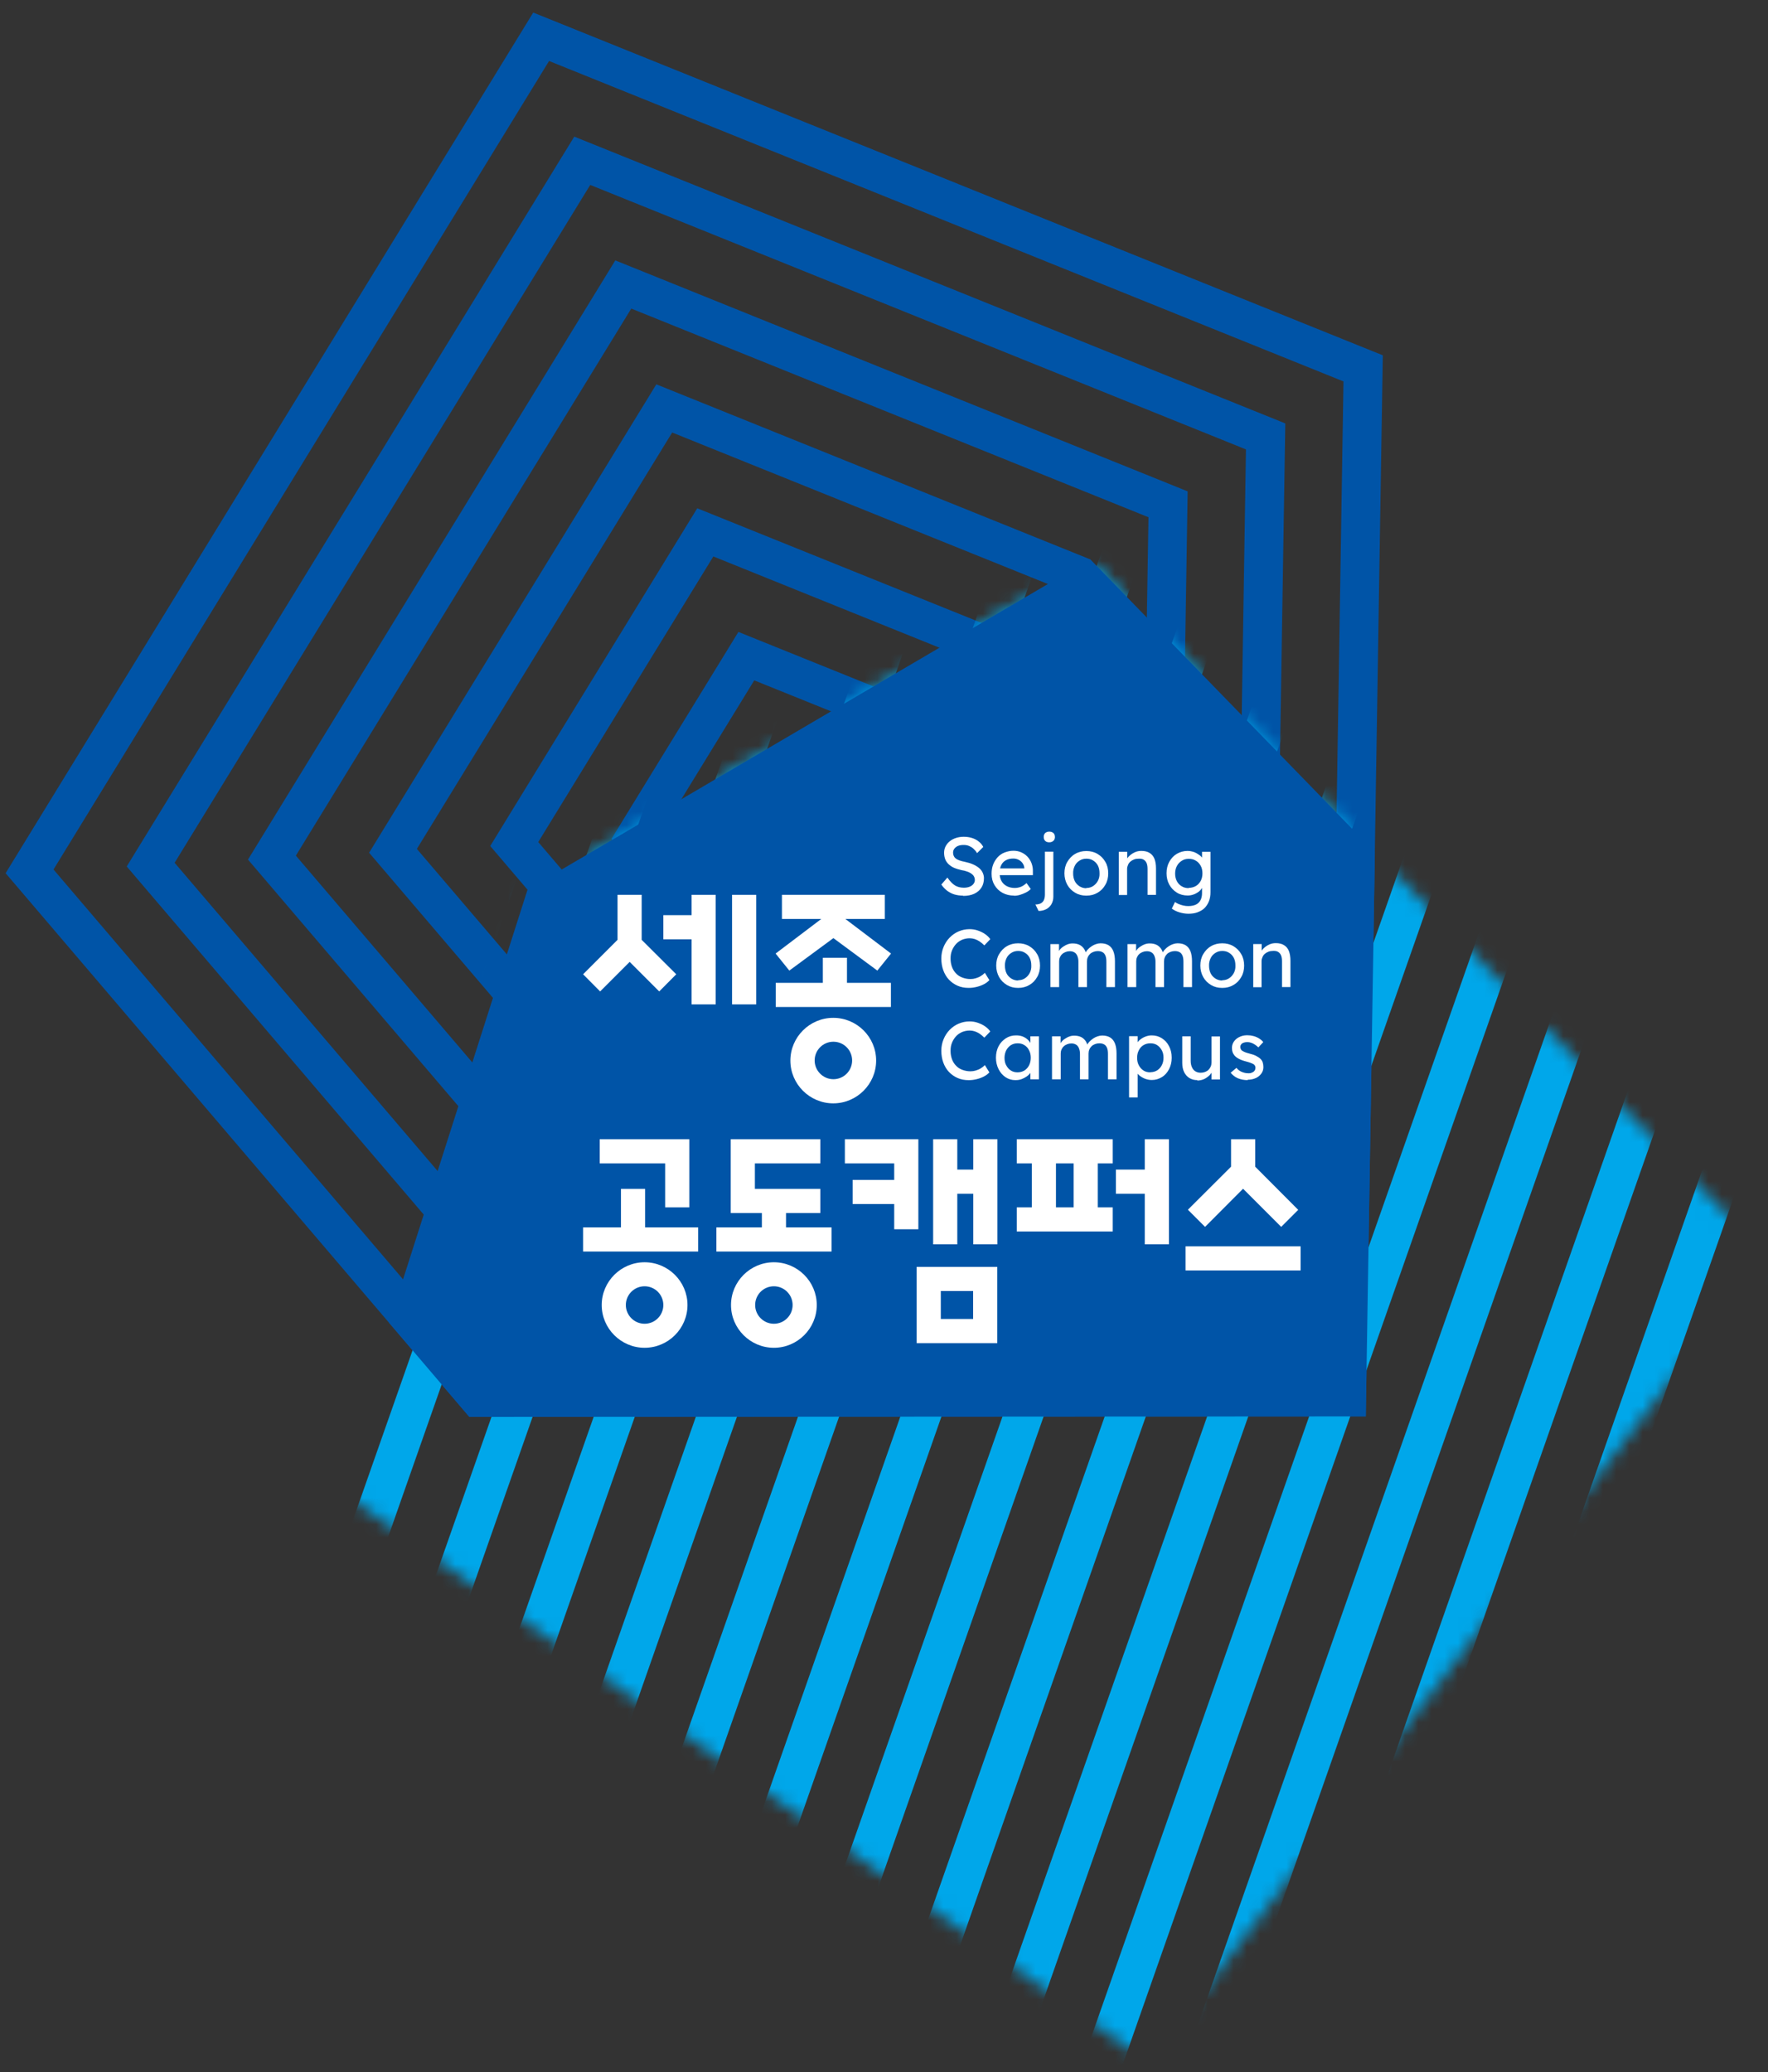 <svg width="134" height="157" viewBox="0 0 134 157" fill="none" xmlns="http://www.w3.org/2000/svg">
<rect x="0" y="0" width="134" height="157" fill="#333333" stroke="none"/>
<path d="M103.515 107.321L35.575 107.361L0.425 66.161L40.415 0.951L104.805 26.921L103.515 107.321ZM36.935 104.421L100.615 104.381L101.825 28.901L41.615 4.621L4.055 65.881L36.935 104.421Z" fill="#0054A7"/>
<path d="M96.314 100.132L39.065 100.172L9.604 65.652L43.525 10.352L97.415 32.082L96.325 100.142L96.314 100.132ZM40.425 97.222L93.424 97.192L94.434 34.052L44.734 14.012L13.235 65.372L40.425 97.232V97.222Z" fill="#0054A7"/>
<path d="M89.125 92.941L42.555 92.971L18.795 65.13L46.635 19.73L90.015 37.23L89.125 92.951V92.941ZM43.905 90.02L86.225 89.99L87.045 39.191L47.845 23.381L22.425 64.831L43.915 90.01L43.905 90.02Z" fill="#0054A7"/>
<path d="M81.925 85.751L46.035 85.771L27.975 64.611L49.745 29.121L82.625 42.381L81.925 85.751ZM47.385 82.821L79.025 82.801L79.645 44.341L50.945 32.771L31.595 64.321L47.385 82.821Z" fill="#0054A7"/>
<path d="M74.725 78.562L49.515 78.582L37.155 64.102L52.845 38.512L75.225 47.532L74.725 78.562ZM50.875 75.632H71.835L72.255 49.502L54.065 42.162L40.795 63.802L50.885 75.622L50.875 75.632Z" fill="#0054A7"/>
<path d="M67.535 71.361H53.005L46.345 63.561L55.965 47.881L67.845 52.671L67.545 71.361H67.535ZM54.355 68.431H64.635L64.855 54.651L57.165 51.551L49.965 63.291L54.355 68.431Z" fill="#0054A7"/>
<mask id="mask0_284_689" style="mask-type:luminance" maskUnits="userSpaceOnUse" x="25" y="42" width="109" height="115">
<path d="M82.625 42.371L39.985 67.401L25.475 112.781L87.035 156.281L133.905 95.131L82.625 42.371Z" fill="white"/>
</mask>
<g mask="url(#mask0_284_689)">
<path d="M169.112 18.569L118.219 163.492L120.993 164.466L171.886 19.543L169.112 18.569Z" fill="#00A7EA"/>
<path d="M161.775 17.41L110.882 162.334L113.656 163.308L164.549 18.385L161.775 17.41Z" fill="#00A7EA"/>
<path d="M154.438 16.254L103.545 161.178L106.319 162.152L157.212 17.228L154.438 16.254Z" fill="#00A7EA"/>
<path d="M147.096 15.096L96.202 160.02L98.976 160.994L149.87 16.07L147.096 15.096Z" fill="#00A7EA"/>
<path d="M139.769 13.94L88.875 158.863L91.649 159.837L142.542 14.914L139.769 13.94Z" fill="#00A7EA"/>
<path d="M132.422 12.782L81.528 157.705L84.302 158.679L135.196 13.756L132.422 12.782Z" fill="#00A7EA"/>
<path d="M125.063 11.725L74.17 156.648L76.944 157.623L127.837 12.699L125.063 11.725Z" fill="#00A7EA"/>
<path d="M117.738 10.477L66.845 155.4L69.619 156.375L120.512 11.451L117.738 10.477Z" fill="#00A7EA"/>
<path d="M110.401 9.317L59.508 154.24L62.282 155.214L113.175 10.291L110.401 9.317Z" fill="#00A7EA"/>
<path d="M103.064 8.162L52.171 153.086L54.945 154.06L105.838 9.137L103.064 8.162Z" fill="#00A7EA"/>
<path d="M95.718 7.002L44.824 151.926L47.598 152.9L98.492 7.976L95.718 7.002Z" fill="#00A7EA"/>
<path d="M88.381 5.858L37.487 150.781L40.261 151.755L91.155 6.832L88.381 5.858Z" fill="#00A7EA"/>
<path d="M81.045 4.698L30.151 149.621L32.925 150.595L83.819 5.672L81.045 4.698Z" fill="#00A7EA"/>
<path d="M73.708 3.543L22.814 148.467L25.588 149.441L76.482 4.517L73.708 3.543Z" fill="#00A7EA"/>
<path d="M66.361 2.383L15.468 147.307L18.242 148.281L69.135 3.357L66.361 2.383Z" fill="#00A7EA"/>
<path d="M59.015 1.225L8.121 146.148L10.895 147.123L61.788 2.199L59.015 1.225Z" fill="#00A7EA"/>
</g>
<path d="M29.495 100.231L39.985 67.401L82.625 42.371L104.205 64.571L103.515 107.321L35.575 107.361L29.495 100.231Z" fill="#0054A7"/>
<path d="M72.995 67.862C72.755 67.862 72.545 67.832 72.335 67.772C72.135 67.712 71.955 67.612 71.785 67.492C71.625 67.362 71.475 67.212 71.345 67.022L71.805 66.492C72.005 66.782 72.205 66.982 72.385 67.092C72.565 67.202 72.795 67.262 73.045 67.262C73.205 67.262 73.345 67.242 73.475 67.192C73.605 67.142 73.705 67.072 73.775 66.982C73.845 66.892 73.885 66.792 73.885 66.682C73.885 66.612 73.875 66.532 73.845 66.472C73.825 66.402 73.785 66.342 73.735 66.292C73.685 66.242 73.615 66.192 73.535 66.142C73.455 66.092 73.365 66.052 73.255 66.022C73.145 65.982 73.025 65.952 72.885 65.932C72.665 65.882 72.465 65.822 72.305 65.752C72.145 65.682 72.005 65.582 71.885 65.472C71.775 65.362 71.685 65.232 71.635 65.092C71.585 64.952 71.555 64.792 71.555 64.612C71.555 64.432 71.595 64.272 71.665 64.132C71.745 63.982 71.845 63.852 71.985 63.742C72.115 63.632 72.275 63.552 72.455 63.492C72.635 63.432 72.835 63.402 73.045 63.402C73.265 63.402 73.475 63.432 73.665 63.492C73.855 63.552 74.015 63.632 74.165 63.752C74.315 63.862 74.435 64.002 74.525 64.172L74.055 64.642C73.975 64.502 73.875 64.392 73.775 64.302C73.675 64.212 73.555 64.142 73.435 64.092C73.315 64.042 73.175 64.022 73.035 64.022C72.875 64.022 72.735 64.042 72.615 64.092C72.495 64.142 72.405 64.212 72.335 64.302C72.265 64.392 72.235 64.492 72.235 64.612C72.235 64.702 72.255 64.782 72.285 64.852C72.315 64.922 72.365 64.992 72.435 65.042C72.505 65.102 72.595 65.152 72.715 65.192C72.835 65.232 72.965 65.272 73.135 65.302C73.365 65.352 73.565 65.412 73.745 65.492C73.925 65.572 74.075 65.662 74.195 65.762C74.315 65.862 74.415 65.982 74.475 66.112C74.535 66.242 74.575 66.382 74.575 66.532C74.575 66.812 74.515 67.052 74.385 67.252C74.255 67.452 74.075 67.612 73.835 67.722C73.595 67.832 73.315 67.882 72.985 67.882L72.995 67.862Z" fill="white"/>
<path d="M76.874 67.861C76.534 67.861 76.244 67.791 75.984 67.651C75.724 67.511 75.524 67.311 75.374 67.061C75.224 66.811 75.154 66.531 75.154 66.201C75.154 65.941 75.194 65.711 75.274 65.501C75.354 65.291 75.474 65.111 75.614 64.951C75.764 64.791 75.934 64.671 76.144 64.591C76.354 64.511 76.574 64.461 76.814 64.461C77.024 64.461 77.224 64.501 77.404 64.581C77.584 64.661 77.744 64.771 77.874 64.911C78.004 65.051 78.114 65.221 78.184 65.411C78.254 65.601 78.294 65.811 78.284 66.041V66.311H75.614L75.474 65.801H77.724L77.634 65.911V65.761C77.624 65.621 77.574 65.501 77.494 65.391C77.414 65.281 77.314 65.201 77.194 65.141C77.074 65.081 76.944 65.051 76.804 65.051C76.584 65.051 76.394 65.091 76.234 65.181C76.074 65.271 75.964 65.391 75.884 65.551C75.804 65.711 75.764 65.921 75.764 66.161C75.764 66.401 75.814 66.591 75.904 66.751C75.994 66.921 76.134 67.051 76.304 67.141C76.474 67.231 76.684 67.281 76.904 67.281C77.064 67.281 77.214 67.251 77.354 67.201C77.494 67.151 77.644 67.051 77.804 66.911L78.124 67.361C78.024 67.461 77.904 67.551 77.764 67.621C77.624 67.691 77.474 67.751 77.314 67.801C77.154 67.851 76.994 67.871 76.844 67.871L76.874 67.861Z" fill="white"/>
<path d="M78.715 69.022L78.475 68.532C78.635 68.532 78.765 68.502 78.875 68.452C78.985 68.392 79.065 68.312 79.115 68.202C79.165 68.092 79.195 67.952 79.195 67.792V64.532H79.835V67.942C79.835 68.152 79.785 68.342 79.695 68.502C79.605 68.662 79.475 68.792 79.305 68.882C79.135 68.972 78.945 69.022 78.715 69.022ZM79.535 63.822C79.395 63.822 79.295 63.792 79.215 63.712C79.145 63.642 79.105 63.542 79.105 63.412C79.105 63.292 79.145 63.192 79.215 63.122C79.295 63.052 79.395 63.012 79.525 63.012C79.655 63.012 79.765 63.052 79.845 63.122C79.915 63.192 79.955 63.292 79.955 63.422C79.955 63.542 79.915 63.642 79.835 63.712C79.755 63.782 79.655 63.822 79.525 63.822H79.535Z" fill="white"/>
<path d="M82.335 67.862C82.015 67.862 81.735 67.792 81.485 67.642C81.235 67.492 81.035 67.292 80.895 67.042C80.755 66.792 80.675 66.492 80.675 66.172C80.675 65.852 80.745 65.552 80.895 65.302C81.045 65.052 81.235 64.842 81.485 64.702C81.735 64.552 82.025 64.482 82.335 64.482C82.645 64.482 82.935 64.552 83.185 64.702C83.435 64.852 83.635 65.052 83.775 65.302C83.925 65.552 83.995 65.852 83.995 66.172C83.995 66.492 83.925 66.792 83.775 67.042C83.635 67.292 83.435 67.502 83.185 67.642C82.935 67.792 82.655 67.862 82.335 67.862ZM82.335 67.282C82.535 67.282 82.705 67.232 82.855 67.132C83.005 67.032 83.125 66.902 83.215 66.732C83.305 66.562 83.345 66.372 83.335 66.162C83.335 65.942 83.295 65.752 83.215 65.592C83.135 65.432 83.005 65.292 82.855 65.202C82.705 65.102 82.525 65.062 82.335 65.062C82.145 65.062 81.965 65.112 81.815 65.212C81.655 65.312 81.535 65.442 81.455 65.612C81.375 65.782 81.325 65.972 81.335 66.182C81.335 66.392 81.375 66.582 81.455 66.752C81.535 66.922 81.665 67.052 81.815 67.152C81.975 67.252 82.145 67.302 82.335 67.302V67.282Z" fill="white"/>
<path d="M84.795 67.803V64.543H85.435V65.213L85.325 65.283C85.365 65.133 85.445 65.003 85.565 64.883C85.685 64.763 85.825 64.663 85.995 64.583C86.165 64.503 86.325 64.473 86.505 64.473C86.755 64.473 86.965 64.523 87.125 64.623C87.295 64.723 87.415 64.873 87.495 65.063C87.575 65.263 87.615 65.513 87.615 65.813V67.803H86.975V65.863C86.975 65.673 86.955 65.523 86.905 65.403C86.855 65.283 86.775 65.193 86.675 65.133C86.575 65.073 86.445 65.053 86.285 65.063C86.165 65.063 86.045 65.083 85.945 65.123C85.845 65.163 85.755 65.213 85.675 65.283C85.595 65.353 85.535 65.433 85.495 65.533C85.455 65.623 85.425 65.723 85.425 65.833V67.813H84.785L84.795 67.803Z" fill="white"/>
<path d="M90.065 69.233C89.835 69.233 89.605 69.193 89.375 69.123C89.145 69.053 88.955 68.953 88.815 68.843L89.055 68.343C89.135 68.403 89.235 68.463 89.345 68.503C89.455 68.553 89.575 68.583 89.695 68.613C89.815 68.643 89.945 68.653 90.065 68.653C90.295 68.653 90.485 68.613 90.635 68.543C90.785 68.473 90.905 68.363 90.985 68.213C91.065 68.063 91.105 67.883 91.105 67.673V67.043L91.175 67.083C91.155 67.213 91.085 67.333 90.975 67.453C90.865 67.573 90.715 67.663 90.545 67.743C90.375 67.813 90.205 67.853 90.025 67.853C89.715 67.853 89.435 67.783 89.195 67.633C88.955 67.483 88.765 67.283 88.625 67.033C88.485 66.783 88.415 66.483 88.415 66.163C88.415 65.843 88.485 65.543 88.625 65.293C88.765 65.043 88.955 64.833 89.195 64.693C89.435 64.553 89.705 64.473 90.015 64.473C90.135 64.473 90.265 64.493 90.375 64.523C90.495 64.553 90.595 64.593 90.695 64.653C90.795 64.713 90.885 64.773 90.965 64.833C91.045 64.903 91.105 64.973 91.155 65.043C91.205 65.113 91.235 65.193 91.245 65.253L91.105 65.303V64.543H91.745V67.603C91.745 67.863 91.705 68.093 91.625 68.293C91.545 68.493 91.435 68.663 91.295 68.803C91.155 68.943 90.975 69.043 90.765 69.123C90.555 69.203 90.325 69.233 90.065 69.233ZM90.095 67.273C90.295 67.273 90.475 67.223 90.635 67.133C90.795 67.043 90.915 66.903 91.005 66.743C91.095 66.573 91.135 66.383 91.135 66.173C91.135 65.963 91.095 65.763 91.005 65.603C90.915 65.443 90.795 65.303 90.635 65.213C90.475 65.113 90.305 65.073 90.095 65.073C89.885 65.073 89.715 65.123 89.565 65.223C89.405 65.323 89.285 65.453 89.195 65.623C89.105 65.793 89.065 65.983 89.065 66.193C89.065 66.403 89.105 66.593 89.195 66.763C89.285 66.933 89.405 67.063 89.565 67.153C89.725 67.253 89.895 67.293 90.095 67.293V67.273Z" fill="white"/>
<path d="M73.415 74.852C73.115 74.852 72.835 74.802 72.585 74.692C72.335 74.582 72.115 74.432 71.925 74.232C71.735 74.032 71.595 73.792 71.495 73.522C71.395 73.252 71.345 72.952 71.345 72.622C71.345 72.292 71.405 72.022 71.515 71.752C71.625 71.482 71.775 71.252 71.975 71.042C72.175 70.842 72.395 70.682 72.655 70.572C72.915 70.462 73.185 70.402 73.485 70.402C73.695 70.402 73.905 70.432 74.105 70.502C74.305 70.572 74.485 70.652 74.655 70.772C74.815 70.882 74.955 71.012 75.055 71.162L74.605 71.632C74.485 71.512 74.365 71.412 74.245 71.332C74.125 71.252 73.995 71.192 73.875 71.152C73.745 71.112 73.625 71.092 73.495 71.092C73.295 71.092 73.105 71.132 72.925 71.202C72.745 71.282 72.595 71.382 72.465 71.522C72.335 71.662 72.235 71.822 72.155 72.012C72.075 72.202 72.045 72.402 72.045 72.632C72.045 72.872 72.085 73.082 72.155 73.272C72.225 73.462 72.335 73.632 72.465 73.762C72.595 73.902 72.755 74.002 72.945 74.072C73.135 74.142 73.335 74.182 73.555 74.182C73.695 74.182 73.825 74.162 73.955 74.122C74.085 74.082 74.215 74.032 74.325 73.962C74.445 73.892 74.545 73.812 74.645 73.712L74.985 74.262C74.885 74.372 74.765 74.472 74.595 74.562C74.425 74.652 74.245 74.722 74.045 74.772C73.845 74.822 73.645 74.852 73.435 74.852H73.415Z" fill="white"/>
<path d="M77.165 74.853C76.845 74.853 76.565 74.783 76.315 74.633C76.065 74.483 75.865 74.283 75.725 74.033C75.585 73.783 75.505 73.483 75.505 73.163C75.505 72.843 75.575 72.543 75.725 72.293C75.875 72.043 76.065 71.833 76.315 71.693C76.565 71.543 76.855 71.473 77.165 71.473C77.475 71.473 77.765 71.543 78.015 71.693C78.265 71.843 78.465 72.043 78.605 72.293C78.755 72.543 78.825 72.843 78.825 73.163C78.825 73.483 78.755 73.783 78.605 74.033C78.465 74.283 78.265 74.493 78.015 74.633C77.765 74.783 77.485 74.853 77.165 74.853ZM77.165 74.273C77.365 74.273 77.535 74.223 77.685 74.123C77.835 74.023 77.955 73.893 78.045 73.723C78.135 73.553 78.175 73.363 78.165 73.153C78.165 72.933 78.125 72.743 78.045 72.583C77.965 72.423 77.835 72.283 77.685 72.193C77.535 72.093 77.355 72.053 77.165 72.053C76.975 72.053 76.795 72.103 76.645 72.203C76.485 72.303 76.365 72.433 76.285 72.603C76.205 72.773 76.155 72.963 76.165 73.173C76.165 73.383 76.205 73.573 76.285 73.743C76.365 73.913 76.495 74.043 76.645 74.143C76.805 74.243 76.975 74.293 77.165 74.293V74.273Z" fill="white"/>
<path d="M79.614 74.793V71.533H80.264V72.233L80.144 72.303C80.174 72.193 80.234 72.093 80.304 71.993C80.374 71.893 80.464 71.803 80.574 71.733C80.684 71.663 80.794 71.593 80.914 71.553C81.034 71.503 81.164 71.483 81.294 71.483C81.484 71.483 81.644 71.513 81.784 71.573C81.924 71.633 82.044 71.733 82.134 71.853C82.224 71.973 82.294 72.133 82.334 72.323L82.234 72.303L82.274 72.193C82.314 72.093 82.384 72.003 82.464 71.923C82.544 71.843 82.634 71.763 82.744 71.693C82.844 71.623 82.954 71.573 83.074 71.533C83.194 71.493 83.304 71.473 83.414 71.473C83.654 71.473 83.864 71.523 84.024 71.623C84.184 71.723 84.304 71.873 84.384 72.073C84.464 72.273 84.504 72.533 84.504 72.833V74.793H83.854V72.873C83.854 72.683 83.834 72.533 83.784 72.413C83.734 72.293 83.664 72.203 83.574 72.153C83.474 72.093 83.354 72.063 83.204 72.063C83.084 72.063 82.984 72.083 82.874 72.123C82.774 72.163 82.684 72.213 82.614 72.283C82.544 72.353 82.484 72.433 82.444 72.533C82.404 72.623 82.384 72.733 82.384 72.843V74.793H81.734V72.863C81.734 72.693 81.704 72.553 81.654 72.433C81.604 72.313 81.534 72.223 81.434 72.163C81.334 72.103 81.224 72.073 81.084 72.073C80.964 72.073 80.864 72.093 80.764 72.133C80.664 72.173 80.574 72.223 80.504 72.293C80.424 72.363 80.374 72.443 80.334 72.533C80.294 72.623 80.274 72.723 80.274 72.833V74.793H79.624H79.614Z" fill="white"/>
<path d="M85.455 74.793V71.533H86.105V72.233L85.985 72.303C86.015 72.193 86.075 72.093 86.145 71.993C86.215 71.893 86.305 71.803 86.415 71.733C86.525 71.663 86.635 71.593 86.755 71.553C86.875 71.503 87.005 71.483 87.135 71.483C87.325 71.483 87.485 71.513 87.625 71.573C87.765 71.633 87.885 71.733 87.975 71.853C88.065 71.973 88.135 72.133 88.175 72.323L88.075 72.303L88.115 72.193C88.155 72.093 88.225 72.003 88.305 71.923C88.385 71.843 88.475 71.763 88.585 71.693C88.685 71.623 88.795 71.573 88.915 71.533C89.035 71.493 89.145 71.473 89.255 71.473C89.495 71.473 89.705 71.523 89.865 71.623C90.025 71.723 90.145 71.873 90.225 72.073C90.305 72.273 90.345 72.533 90.345 72.833V74.793H89.695V72.873C89.695 72.683 89.675 72.533 89.625 72.413C89.575 72.293 89.505 72.203 89.415 72.153C89.315 72.093 89.195 72.063 89.045 72.063C88.925 72.063 88.825 72.083 88.715 72.123C88.615 72.163 88.525 72.213 88.455 72.283C88.385 72.353 88.325 72.433 88.285 72.533C88.245 72.623 88.225 72.733 88.225 72.843V74.793H87.575V72.863C87.575 72.693 87.545 72.553 87.495 72.433C87.445 72.313 87.375 72.223 87.275 72.163C87.175 72.103 87.065 72.073 86.925 72.073C86.805 72.073 86.705 72.093 86.605 72.133C86.505 72.173 86.415 72.223 86.345 72.293C86.265 72.363 86.215 72.443 86.175 72.533C86.135 72.623 86.115 72.723 86.115 72.833V74.793H85.465H85.455Z" fill="white"/>
<path d="M92.635 74.853C92.315 74.853 92.035 74.783 91.785 74.633C91.535 74.483 91.335 74.283 91.195 74.033C91.055 73.783 90.975 73.483 90.975 73.163C90.975 72.843 91.045 72.543 91.195 72.293C91.345 72.043 91.535 71.833 91.785 71.693C92.035 71.543 92.325 71.473 92.635 71.473C92.945 71.473 93.235 71.543 93.485 71.693C93.735 71.843 93.935 72.043 94.075 72.293C94.225 72.543 94.295 72.843 94.295 73.163C94.295 73.483 94.225 73.783 94.075 74.033C93.935 74.283 93.735 74.493 93.485 74.633C93.235 74.783 92.955 74.853 92.635 74.853ZM92.635 74.273C92.835 74.273 93.005 74.223 93.155 74.123C93.305 74.023 93.425 73.893 93.515 73.723C93.605 73.553 93.645 73.363 93.635 73.153C93.635 72.933 93.595 72.743 93.515 72.583C93.435 72.423 93.305 72.283 93.155 72.193C93.005 72.093 92.825 72.053 92.635 72.053C92.445 72.053 92.265 72.103 92.115 72.203C91.955 72.303 91.835 72.433 91.755 72.603C91.675 72.773 91.625 72.963 91.635 73.173C91.635 73.383 91.675 73.573 91.755 73.743C91.835 73.913 91.965 74.043 92.115 74.143C92.275 74.243 92.445 74.293 92.635 74.293V74.273Z" fill="white"/>
<path d="M94.985 74.791V71.531H95.625V72.201L95.515 72.271C95.555 72.121 95.635 71.991 95.755 71.871C95.875 71.751 96.015 71.651 96.185 71.571C96.355 71.491 96.515 71.461 96.695 71.461C96.945 71.461 97.155 71.511 97.315 71.611C97.485 71.711 97.605 71.861 97.685 72.051C97.765 72.251 97.805 72.501 97.805 72.801V74.791H97.165V72.851C97.165 72.661 97.145 72.511 97.095 72.391C97.045 72.271 96.965 72.181 96.865 72.121C96.765 72.061 96.635 72.041 96.475 72.051C96.355 72.051 96.235 72.071 96.135 72.111C96.035 72.151 95.945 72.201 95.865 72.271C95.785 72.341 95.725 72.421 95.685 72.521C95.645 72.611 95.615 72.711 95.615 72.821V74.801H94.975L94.985 74.791Z" fill="white"/>
<path d="M73.415 81.843C73.115 81.843 72.835 81.793 72.585 81.683C72.335 81.573 72.115 81.423 71.925 81.223C71.735 81.023 71.595 80.783 71.495 80.513C71.395 80.243 71.345 79.943 71.345 79.613C71.345 79.283 71.405 79.013 71.515 78.743C71.625 78.473 71.775 78.243 71.975 78.033C72.175 77.833 72.395 77.673 72.655 77.563C72.915 77.453 73.185 77.393 73.485 77.393C73.695 77.393 73.905 77.423 74.105 77.493C74.305 77.563 74.485 77.643 74.655 77.763C74.815 77.873 74.955 78.003 75.055 78.153L74.605 78.623C74.485 78.503 74.365 78.403 74.245 78.323C74.125 78.243 73.995 78.183 73.875 78.143C73.745 78.103 73.625 78.083 73.495 78.083C73.295 78.083 73.105 78.123 72.925 78.193C72.745 78.273 72.595 78.373 72.465 78.513C72.335 78.653 72.235 78.813 72.155 79.003C72.075 79.193 72.045 79.393 72.045 79.623C72.045 79.863 72.085 80.073 72.155 80.263C72.225 80.453 72.335 80.623 72.465 80.753C72.595 80.893 72.755 80.993 72.945 81.063C73.135 81.133 73.335 81.173 73.555 81.173C73.695 81.173 73.825 81.153 73.955 81.113C74.085 81.073 74.215 81.023 74.325 80.953C74.445 80.883 74.545 80.803 74.645 80.703L74.985 81.253C74.885 81.363 74.765 81.463 74.595 81.553C74.425 81.643 74.245 81.713 74.045 81.763C73.845 81.813 73.645 81.843 73.435 81.843H73.415Z" fill="white"/>
<path d="M76.954 81.841C76.684 81.841 76.444 81.771 76.214 81.621C75.994 81.471 75.814 81.271 75.684 81.011C75.554 80.751 75.484 80.461 75.484 80.141C75.484 79.821 75.554 79.521 75.684 79.271C75.814 79.021 76.004 78.821 76.234 78.671C76.464 78.521 76.724 78.451 77.004 78.451C77.174 78.451 77.334 78.471 77.474 78.521C77.614 78.571 77.734 78.641 77.844 78.731C77.954 78.821 78.034 78.921 78.104 79.041C78.174 79.161 78.214 79.281 78.234 79.411L78.094 79.361V78.521H78.744V81.781H78.094V81.001L78.244 80.961C78.214 81.071 78.164 81.181 78.094 81.291C78.014 81.401 77.924 81.491 77.804 81.571C77.684 81.651 77.554 81.721 77.414 81.771C77.274 81.821 77.124 81.841 76.964 81.841H76.954ZM77.124 81.251C77.314 81.251 77.494 81.201 77.644 81.111C77.794 81.011 77.914 80.881 77.994 80.721C78.074 80.561 78.124 80.361 78.124 80.151C78.124 79.941 78.084 79.751 77.994 79.581C77.914 79.411 77.794 79.281 77.644 79.191C77.494 79.091 77.324 79.051 77.124 79.051C76.924 79.051 76.764 79.101 76.614 79.191C76.464 79.291 76.354 79.421 76.264 79.581C76.184 79.751 76.134 79.931 76.134 80.151C76.134 80.371 76.174 80.561 76.264 80.721C76.354 80.881 76.464 81.021 76.614 81.111C76.764 81.211 76.934 81.251 77.124 81.251Z" fill="white"/>
<path d="M79.734 81.781V78.521H80.384V79.221L80.264 79.291C80.294 79.181 80.354 79.081 80.424 78.981C80.494 78.881 80.584 78.791 80.694 78.721C80.804 78.651 80.914 78.581 81.034 78.541C81.154 78.491 81.284 78.471 81.414 78.471C81.604 78.471 81.764 78.501 81.904 78.561C82.044 78.621 82.164 78.721 82.254 78.841C82.344 78.961 82.414 79.121 82.454 79.311L82.354 79.291L82.394 79.181C82.434 79.081 82.504 78.991 82.584 78.911C82.664 78.831 82.754 78.751 82.864 78.681C82.964 78.611 83.074 78.561 83.194 78.521C83.314 78.481 83.424 78.461 83.534 78.461C83.774 78.461 83.984 78.511 84.144 78.611C84.304 78.711 84.424 78.861 84.504 79.061C84.584 79.261 84.624 79.521 84.624 79.821V81.781H83.974V79.861C83.974 79.671 83.954 79.521 83.904 79.401C83.854 79.281 83.784 79.191 83.694 79.141C83.594 79.081 83.474 79.051 83.324 79.051C83.204 79.051 83.104 79.071 82.994 79.111C82.894 79.151 82.804 79.201 82.734 79.271C82.664 79.341 82.604 79.421 82.564 79.521C82.524 79.611 82.504 79.721 82.504 79.831V81.781H81.854V79.851C81.854 79.681 81.824 79.541 81.774 79.421C81.724 79.301 81.654 79.211 81.554 79.151C81.454 79.091 81.344 79.061 81.204 79.061C81.084 79.061 80.984 79.081 80.884 79.121C80.784 79.161 80.694 79.211 80.624 79.281C80.544 79.351 80.494 79.431 80.454 79.521C80.414 79.611 80.394 79.711 80.394 79.821V81.781H79.744H79.734Z" fill="white"/>
<path d="M85.575 83.141V78.511H86.225V79.261L86.125 79.201C86.145 79.081 86.215 78.961 86.335 78.841C86.455 78.731 86.595 78.631 86.765 78.561C86.935 78.491 87.105 78.451 87.285 78.451C87.575 78.451 87.835 78.521 88.065 78.671C88.295 78.821 88.475 79.011 88.605 79.271C88.735 79.521 88.805 79.811 88.805 80.141C88.805 80.471 88.735 80.751 88.605 81.011C88.475 81.261 88.295 81.471 88.065 81.611C87.835 81.751 87.585 81.831 87.295 81.831C87.105 81.831 86.915 81.791 86.745 81.721C86.565 81.641 86.415 81.551 86.295 81.431C86.175 81.311 86.095 81.191 86.065 81.061L86.225 80.971V83.151H85.575V83.141ZM87.195 81.241C87.385 81.241 87.555 81.191 87.705 81.101C87.855 81.001 87.975 80.871 88.055 80.711C88.145 80.541 88.185 80.361 88.185 80.141C88.185 79.921 88.145 79.741 88.055 79.581C87.965 79.421 87.855 79.291 87.705 79.191C87.555 79.091 87.385 79.051 87.185 79.051C86.985 79.051 86.815 79.101 86.665 79.191C86.515 79.281 86.395 79.411 86.315 79.581C86.225 79.751 86.185 79.931 86.185 80.151C86.185 80.371 86.225 80.551 86.315 80.721C86.405 80.891 86.525 81.021 86.665 81.111C86.815 81.211 86.985 81.251 87.185 81.251L87.195 81.241Z" fill="white"/>
<path d="M90.754 81.841C90.525 81.841 90.325 81.791 90.144 81.681C89.965 81.572 89.844 81.421 89.745 81.231C89.654 81.041 89.605 80.802 89.605 80.531V78.522H90.245V80.362C90.245 80.552 90.275 80.722 90.335 80.852C90.394 80.992 90.484 81.102 90.594 81.171C90.704 81.242 90.844 81.281 91.004 81.281C91.124 81.281 91.234 81.261 91.335 81.222C91.434 81.181 91.525 81.132 91.594 81.061C91.665 80.992 91.725 80.901 91.764 80.811C91.805 80.712 91.825 80.602 91.825 80.492V78.531H92.465V81.791H91.825V81.112L91.934 81.041C91.885 81.192 91.805 81.332 91.684 81.462C91.564 81.582 91.424 81.681 91.264 81.761C91.105 81.832 90.924 81.871 90.745 81.871L90.754 81.841Z" fill="white"/>
<path d="M94.564 81.841C94.294 81.841 94.044 81.791 93.824 81.701C93.604 81.611 93.424 81.461 93.274 81.281L93.714 80.911C93.834 81.061 93.974 81.161 94.124 81.221C94.274 81.281 94.434 81.321 94.624 81.321C94.694 81.321 94.764 81.321 94.834 81.291C94.894 81.271 94.954 81.241 95.004 81.211C95.054 81.171 95.084 81.131 95.114 81.081C95.134 81.031 95.154 80.971 95.154 80.911C95.154 80.801 95.114 80.721 95.034 80.651C94.994 80.621 94.924 80.591 94.834 80.551C94.744 80.511 94.634 80.481 94.494 80.441C94.254 80.381 94.054 80.311 93.904 80.231C93.754 80.151 93.634 80.061 93.554 79.961C93.494 79.881 93.444 79.801 93.414 79.701C93.384 79.611 93.374 79.501 93.374 79.391C93.374 79.251 93.404 79.131 93.464 79.011C93.524 78.901 93.604 78.801 93.714 78.711C93.824 78.621 93.944 78.561 94.084 78.511C94.224 78.461 94.374 78.441 94.544 78.441C94.714 78.441 94.854 78.461 95.004 78.501C95.154 78.541 95.294 78.601 95.424 78.681C95.554 78.761 95.664 78.851 95.744 78.961L95.374 79.361C95.294 79.281 95.204 79.211 95.114 79.151C95.024 79.091 94.924 79.041 94.834 79.011C94.744 78.981 94.654 78.961 94.574 78.961C94.484 78.961 94.404 78.961 94.334 78.981C94.264 79.001 94.204 79.021 94.154 79.051C94.104 79.081 94.074 79.121 94.044 79.171C94.014 79.221 94.004 79.281 94.004 79.341C94.004 79.391 94.024 79.441 94.044 79.491C94.064 79.541 94.094 79.581 94.144 79.611C94.194 79.641 94.254 79.681 94.354 79.721C94.444 79.761 94.564 79.791 94.704 79.831C94.914 79.881 95.084 79.941 95.214 80.011C95.344 80.081 95.454 80.151 95.534 80.231C95.614 80.311 95.674 80.401 95.704 80.501C95.734 80.601 95.754 80.721 95.754 80.851C95.754 81.041 95.704 81.201 95.594 81.351C95.484 81.501 95.344 81.611 95.164 81.691C94.984 81.771 94.784 81.811 94.564 81.811V81.841Z" fill="white"/>
<path d="M48.855 95.641C47.065 95.641 45.605 97.101 45.605 98.881C45.605 100.661 47.065 102.121 48.855 102.121C50.645 102.121 52.105 100.661 52.105 98.881C52.105 97.101 50.645 95.641 48.855 95.641ZM48.855 100.301C48.075 100.301 47.434 99.661 47.434 98.881C47.434 98.101 48.065 97.461 48.855 97.461C49.645 97.461 50.275 98.101 50.275 98.881C50.275 99.661 49.645 100.301 48.855 100.301Z" fill="white"/>
<path d="M48.894 90.08H47.064V93H44.194V94.83H52.914V93H48.894V90.08Z" fill="white"/>
<path d="M98.575 94.432H89.855V96.262H98.575V94.432Z" fill="white"/>
<path d="M52.244 91.48V86.32H45.454V88.15H50.414V91.48H52.244Z" fill="white"/>
<path d="M58.654 95.641C56.864 95.641 55.404 97.101 55.404 98.881C55.404 100.661 56.864 102.121 58.654 102.121C60.444 102.121 61.904 100.661 61.904 98.881C61.904 97.101 60.444 95.641 58.654 95.641ZM58.654 100.301C57.874 100.301 57.234 99.661 57.234 98.881C57.234 98.101 57.864 97.461 58.654 97.461C59.444 97.461 60.074 98.101 60.074 98.881C60.074 99.661 59.444 100.301 58.654 100.301Z" fill="white"/>
<path d="M59.574 91.91H62.174V90.08H57.214V88.15H62.174V86.32H55.384V91.91H57.744V93H54.294V94.83H63.024V93H59.574V91.91Z" fill="white"/>
<path d="M66.404 80.361C66.404 78.571 64.944 77.121 63.154 77.121C61.364 77.121 59.904 78.581 59.904 80.361C59.904 82.141 61.364 83.601 63.154 83.601C64.944 83.601 66.404 82.141 66.404 80.361ZM63.164 81.771C62.384 81.771 61.744 81.131 61.744 80.351C61.744 79.571 62.374 78.931 63.164 78.931C63.954 78.931 64.584 79.571 64.584 80.351C64.584 81.131 63.954 81.771 63.164 81.771Z" fill="white"/>
<path d="M62.364 72.57V74.47H58.794V76.3H67.524V74.47H64.194V72.57H62.364Z" fill="white"/>
<path d="M47.724 72.881L49.964 75.121L51.254 73.821L48.634 71.211V67.801H46.804V71.211L44.194 73.821L45.484 75.121L47.724 72.881Z" fill="white"/>
<path d="M94.214 90.07L97.104 92.96L98.394 91.67L95.134 88.4V86.32H93.304V88.4L90.034 91.66L91.334 92.96L94.214 90.07Z" fill="white"/>
<path d="M64.074 69.631H67.064V67.801H59.264V69.631H62.244L58.784 72.251L59.824 73.541L63.164 71.081L66.494 73.541L67.534 72.251L64.074 69.631Z" fill="white"/>
<path d="M73.765 88.62H72.555V86.32H70.725V94.28H72.555V90.45H73.765V94.28H75.595V86.32H73.765V88.62Z" fill="white"/>
<path d="M52.414 69.341H50.274V71.171H52.414V76.101H54.244V67.801H52.414V69.341Z" fill="white"/>
<path d="M57.314 67.801H55.484V76.101H57.314V67.801Z" fill="white"/>
<path d="M69.475 101.77H75.585V95.99H69.475V101.77ZM71.305 97.82H73.755V99.94H71.305V97.82Z" fill="white"/>
<path d="M69.604 93.14V86.32H64.034V88.15H67.774V89.4H64.624V91.23H67.774V93.14H69.604Z" fill="white"/>
<path d="M86.764 88.62H84.574V90.45H86.764V94.28H88.594V86.32H86.764V88.62Z" fill="white"/>
<path d="M77.064 88.15H78.204V91.48H77.064V93.31H84.335V91.48H83.204V88.15H84.335V86.32H77.064V88.15ZM80.034 88.15H81.374V91.48H80.034V88.15Z" fill="white"/>
</svg>
